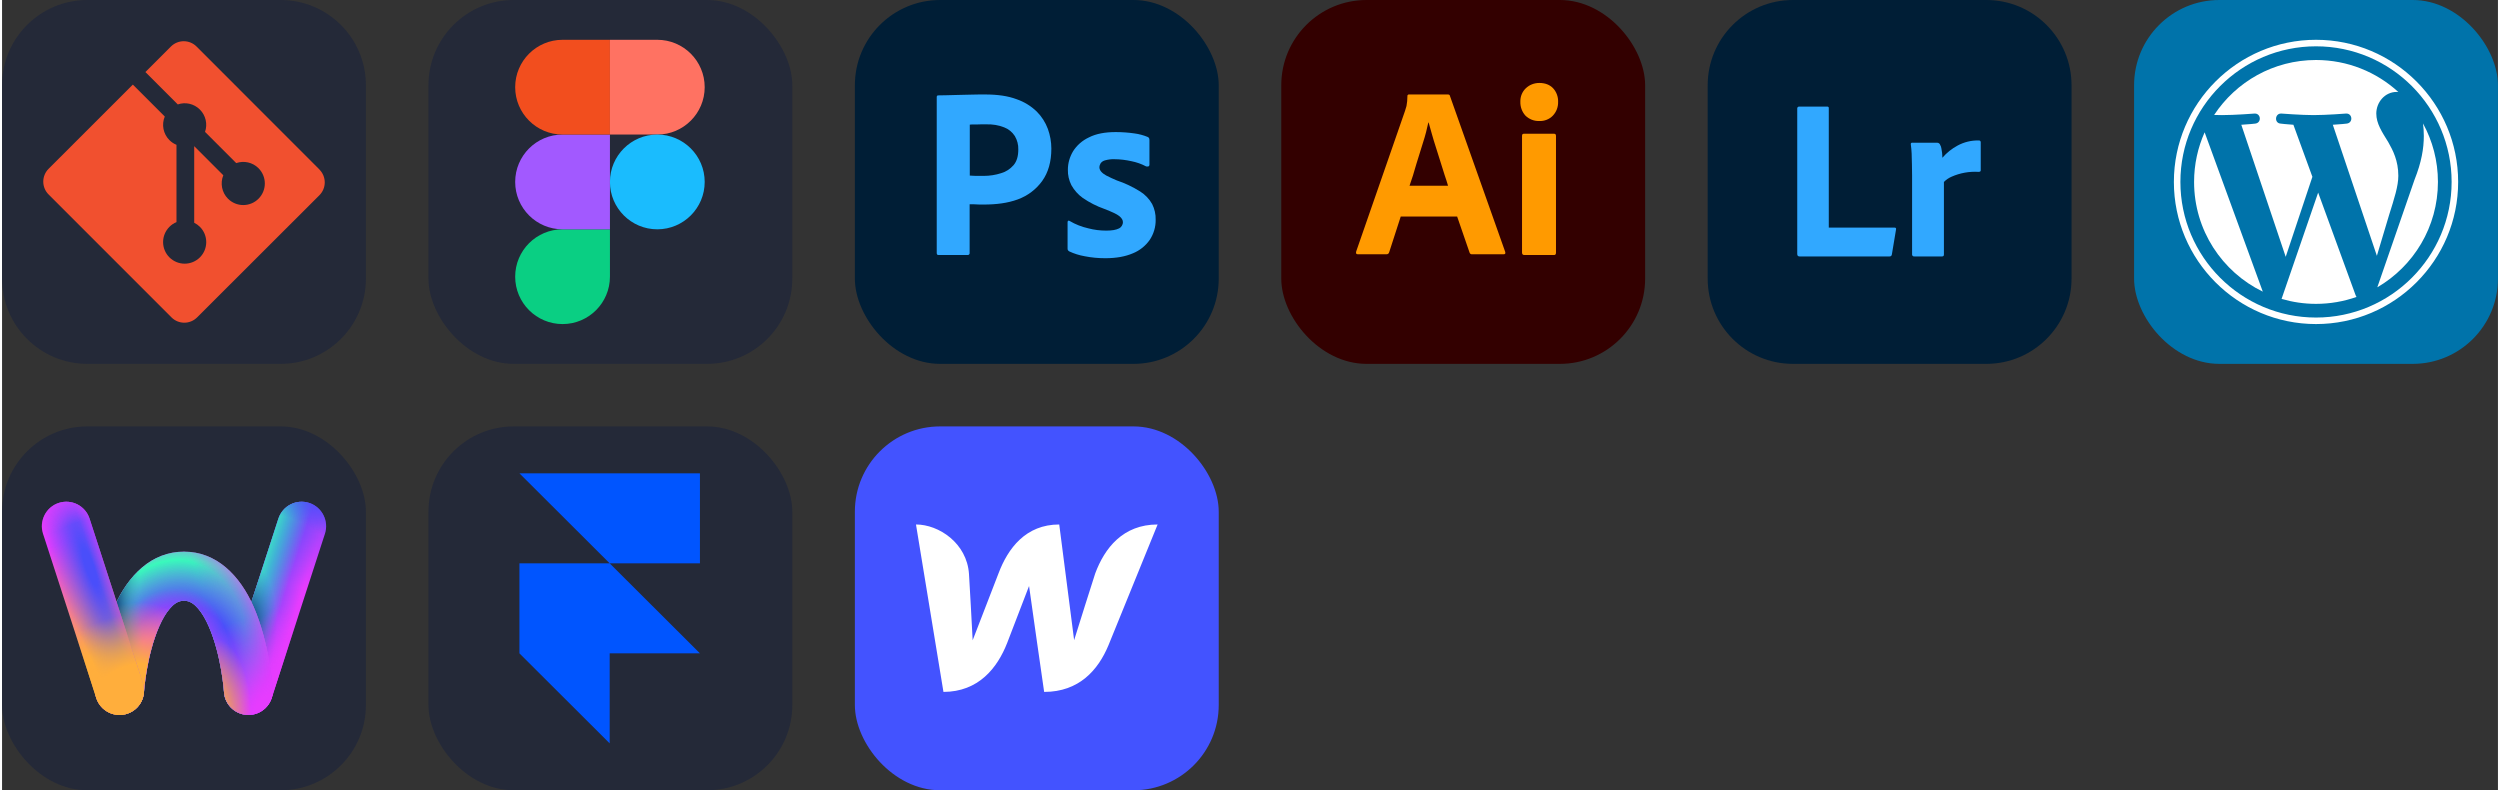 
            <svg width="329" height="104" viewBox="0 0 1756 556" fill="none" xmlns="http://www.w3.org/2000/svg" xmlns:xlink="http://www.w3.org/1999/xlink" version="1.1">
        
		<rect x="0" y="0" width="1756" height="556" fill="#333333" stroke="none"/>
        
		<g transform="translate(0, 0)">
            
			<svg width="256" height="256" viewBox="0 0 256 256" fill="none" xmlns="http://www.w3.org/2000/svg" id="git">
<style>
#git {
    path.rect {fill: #242938}

    @media (prefers-color-scheme: light) {
        path.rect {fill: #F4F2ED}
    }
}
</style>
<path d="M196 0H60C26.863 0 0 26.863 0 60V196C0 229.137 26.863 256 60 256H196C229.137 256 256 229.137 256 196V60C256 26.863 229.137 0 196 0Z" fill="#242938" class="rect" />
<path d="M223.295 119.23L136.838 32.738C135.655 31.553 134.249 30.613 132.702 29.971C131.155 29.33 129.496 29 127.822 29C126.148 29 124.489 29.33 122.942 29.971C121.395 30.613 119.989 31.553 118.806 32.738L100.86 50.691L123.633 73.474C128.93 71.616 134.995 72.885 139.214 77.108C141.223 79.121 142.626 81.659 143.262 84.432C143.898 87.205 143.741 90.101 142.81 92.789L164.76 114.748C170.07 112.916 176.196 114.097 180.434 118.351C181.844 119.761 182.962 121.435 183.725 123.278C184.487 125.12 184.879 127.094 184.879 129.088C184.878 131.082 184.486 133.056 183.723 134.899C182.959 136.74 181.841 138.414 180.431 139.824C179.022 141.234 177.349 142.352 175.508 143.114C173.666 143.878 171.693 144.27 169.699 144.269C167.706 144.269 165.732 143.876 163.891 143.113C162.05 142.35 160.376 141.231 158.967 139.821C154.512 135.363 153.411 128.801 155.663 123.309L135.193 102.83V156.722C136.679 157.457 138.036 158.428 139.214 159.595C140.623 161.004 141.741 162.677 142.505 164.52C143.267 166.361 143.659 168.335 143.659 170.329C143.659 172.323 143.267 174.297 142.505 176.139C141.741 177.981 140.623 179.655 139.214 181.065C137.806 182.474 136.132 183.593 134.292 184.355C132.45 185.118 130.477 185.511 128.484 185.511C126.491 185.511 124.518 185.118 122.677 184.355C120.836 183.593 119.162 182.474 117.753 181.065C116.343 179.655 115.224 177.982 114.46 176.141C113.696 174.298 113.303 172.323 113.303 170.329C113.303 168.335 113.696 166.361 114.46 164.519C115.224 162.676 116.343 161.003 117.753 159.595C119.22 158.134 120.848 157.025 122.723 156.282V101.889C120.916 101.146 119.22 100.051 117.753 98.577C115.623 96.448 114.174 93.733 113.592 90.777C113.011 87.82 113.322 84.758 114.486 81.98L92.023 59.519L32.739 118.766C31.554 119.951 30.613 121.357 29.972 122.905C29.33 124.454 29 126.113 29 127.789C29 129.465 29.33 131.125 29.972 132.673C30.613 134.221 31.554 135.628 32.739 136.812L119.202 223.298C120.385 224.483 121.791 225.423 123.338 226.065C124.885 226.706 126.544 227.036 128.218 227.036C129.892 227.036 131.551 226.706 133.098 226.065C134.645 225.423 136.051 224.483 137.234 223.298L223.295 137.338C224.48 136.154 225.421 134.747 226.062 133.199C226.704 131.651 227.034 129.992 227.034 128.316C227.034 126.64 226.704 124.979 226.062 123.431C225.421 121.883 224.48 120.476 223.295 119.292" fill="#F1502F"/>
</svg>

		</g>
		
		<g transform="translate(300, 0)">
            
			<svg xmlns="http://www.w3.org/2000/svg" width="256" height="256" fill="none" viewBox="0 0 256 256" id="figma">
<style>
#figma {
    rect {fill: #242938}

    @media (prefers-color-scheme: light) {
        rect {fill: #F4F2ED}
    }
}
</style>
<rect width="256" height="256" fill="#242938" rx="60"/>
<g clip-path="url(#clip0_4_180)">
<path fill="#0ACF83" d="M94.347 228C112.747 228 127.68 213.067 127.68 194.667V161.333H94.347C75.947 161.333 61.013 176.267 61.013 194.667C61.013 213.067 75.947 228 94.347 228Z"/>
<path fill="#A259FF" d="M61.013 128C61.013 109.6 75.947 94.667 94.347 94.667H127.68V161.333H94.347C75.947 161.333 61.013 146.4 61.013 128Z"/>
<path fill="#F24E1E" d="M61.013 61.333C61.013 42.933 75.947 28 94.347 28H127.68V94.667H94.347C75.947 94.667 61.013 79.733 61.013 61.333Z"/>
<path fill="#FF7262" d="M127.68 28H161.013C179.413 28 194.347 42.933 194.347 61.333C194.347 79.733 179.413 94.667 161.013 94.667H127.68V28Z"/>
<path fill="#1ABCFE" d="M194.347 128C194.347 146.4 179.413 161.333 161.013 161.333C142.613 161.333 127.68 146.4 127.68 128C127.68 109.6 142.613 94.667 161.013 94.667C179.413 94.667 194.347 109.6 194.347 128Z"/>
</g>
<defs>
<clipPath id="clip0_4_180">
<rect width="133.36" height="200" fill="#fff" transform="translate(61 28)"/>
</clipPath>
</defs>
</svg>

		</g>
		
		<g transform="translate(600, 0)">
            
			<svg xmlns="http://www.w3.org/2000/svg" width="256" height="256" fill="none" viewBox="0 0 256 256">
<rect width="256" height="256" fill="#001E36" rx="60"/>
<path fill="#31A8FF" d="M57.6 178.04V68.28C57.6 67.533 57.92 67.107 58.667 67.107C60.48 67.107 62.187 67.107 64.64 67C67.2 66.893 69.867 66.893 72.747 66.787C75.627 66.68 78.72 66.68 82.027 66.573C85.333 66.467 88.533 66.467 91.733 66.467C100.48 66.467 107.733 67.533 113.707 69.773C119.04 71.587 123.947 74.573 128 78.52C131.413 81.933 134.08 86.093 135.787 90.68C137.387 95.16 138.24 99.747 138.24 104.547C138.24 113.72 136.107 121.293 131.84 127.267C127.573 133.24 121.6 137.72 114.667 140.28C107.413 142.947 99.413 143.907 90.667 143.907C88.107 143.907 86.4 143.907 85.333 143.8C84.267 143.693 82.773 143.693 80.747 143.693V177.933C80.853 178.68 80.32 179.32 79.573 179.427C79.467 179.427 79.36 179.427 79.147 179.427H58.88C58.027 179.427 57.6 179 57.6 178.04ZM80.853 87.693V123.533C82.347 123.64 83.733 123.747 85.013 123.747H90.667C94.827 123.747 98.987 123.107 102.933 121.827C106.347 120.867 109.333 118.84 111.68 116.173C113.92 113.507 114.987 109.88 114.987 105.187C115.093 101.88 114.24 98.573 112.533 95.693C110.72 92.92 108.16 90.787 105.067 89.613C101.12 88.013 96.853 87.373 92.48 87.48C89.707 87.48 87.253 87.48 85.227 87.587C83.093 87.48 81.6 87.587 80.853 87.693Z"/>
<path fill="#31A8FF" d="M204.8 117.027C201.6 115.32 198.187 114.147 194.56 113.4C190.613 112.547 186.667 112.013 182.613 112.013C180.48 111.907 178.24 112.227 176.213 112.76C174.827 113.08 173.653 113.827 172.907 114.893C172.373 115.747 172.053 116.813 172.053 117.773C172.053 118.733 172.48 119.693 173.12 120.547C174.08 121.72 175.36 122.68 176.747 123.427C179.2 124.707 181.76 125.88 184.32 126.947C190.08 128.867 195.627 131.533 200.747 134.733C204.267 136.973 207.147 139.96 209.173 143.587C210.88 147 211.733 150.733 211.627 154.573C211.733 159.587 210.24 164.6 207.467 168.76C204.48 173.027 200.32 176.333 195.52 178.253C190.293 180.493 183.893 181.667 176.213 181.667C171.307 181.667 166.507 181.24 161.707 180.28C157.973 179.64 154.24 178.467 150.827 176.867C150.08 176.44 149.547 175.693 149.653 174.84V156.28C149.653 155.96 149.76 155.533 150.08 155.32C150.4 155.107 150.72 155.213 151.04 155.427C155.2 157.88 159.573 159.587 164.267 160.653C168.32 161.72 172.587 162.253 176.853 162.253C180.907 162.253 183.787 161.72 185.707 160.76C187.413 160.013 188.587 158.2 188.587 156.28C188.587 154.787 187.733 153.4 186.027 152.013C184.32 150.627 180.8 149.027 175.573 147C170.133 145.08 165.12 142.52 160.427 139.32C157.12 136.973 154.347 133.88 152.32 130.253C150.613 126.84 149.76 123.107 149.867 119.373C149.867 114.787 151.147 110.413 153.493 106.467C156.16 102.2 160.107 98.787 164.693 96.653C169.707 94.093 176 92.92 183.573 92.92C187.947 92.92 192.427 93.24 196.8 93.88C200 94.307 203.093 95.16 205.973 96.333C206.4 96.44 206.827 96.867 207.04 97.293C207.147 97.72 207.253 98.147 207.253 98.573V115.96C207.253 116.387 207.04 116.813 206.72 117.027C205.76 117.24 205.227 117.24 204.8 117.027Z"/>
</svg>

		</g>
		
		<g transform="translate(900, 0)">
            
			<svg xmlns="http://www.w3.org/2000/svg" width="256" height="256" fill="none" viewBox="0 0 256 256">
<rect width="256" height="256" fill="#300" rx="60"/>
<path fill="#FF9A00" d="M123.733 152.333H84.053L75.946 177.4C75.733 178.36 74.88 179 73.92 178.893H53.866C52.693 178.893 52.373 178.253 52.693 176.973L87.04 78.094C87.36 77.027 87.68 75.853 88.106 74.573C88.533 72.334 88.746 69.987 88.746 67.64C88.64 67.107 89.066 66.573 89.6 66.467H89.92H117.226C118.08 66.467 118.506 66.787 118.613 67.32L157.546 177.187C157.866 178.36 157.546 178.893 156.48 178.893H134.186C133.44 179 132.693 178.467 132.48 177.72L123.733 152.333V152.333ZM90.24 130.68H117.333C116.693 128.44 115.84 125.773 114.88 123C113.92 120.12 112.96 117.027 112 113.827C110.933 110.52 109.973 107.32 108.906 104.013C107.84 100.707 106.88 97.614 106.026 94.52C105.173 91.534 104.426 88.76 103.68 86.2H103.466C102.506 90.787 101.333 95.374 99.84 99.96C98.24 105.08 96.64 110.413 94.933 115.747C93.44 121.187 91.84 126.2 90.24 130.68V130.68Z"/>
<path fill="#FF9A00" d="M181.333 85.133C177.813 85.24 174.4 83.853 171.84 81.4C169.387 78.733 168.107 75.213 168.213 71.587C168.107 67.96 169.493 64.547 172.053 62.093C174.613 59.64 178.027 58.36 181.547 58.36C185.707 58.36 188.907 59.64 191.253 62.093C193.6 64.653 194.88 68.067 194.773 71.587C194.88 75.213 193.6 78.733 191.04 81.4C188.587 83.96 184.96 85.347 181.333 85.133ZM169.387 177.72V95.587C169.387 94.52 169.813 94.093 170.773 94.093H191.893C192.853 94.093 193.28 94.627 193.28 95.587V177.72C193.28 178.893 192.853 179.427 191.893 179.427H170.987C169.92 179.427 169.387 178.787 169.387 177.72V177.72Z"/>
</svg>

		</g>
		
		<g transform="translate(1200, 0)">
            
			<svg width="256" height="256" viewBox="0 0 256 256" fill="none" xmlns="http://www.w3.org/2000/svg">
<path d="M196 0H60C26.863 0 0 26.863 0 60V196C0 229.137 26.863 256 60 256H196C229.137 256 256 229.137 256 196V60C256 26.863 229.137 0 196 0Z" fill="#001E36"/>
<path d="M128.011 180.415H64.611C63.511 180.415 63.011 179.815 63.011 178.615V76.415C62.989 76.251 63 76.083 63.044 75.923C63.087 75.763 63.162 75.613 63.265 75.482C63.368 75.352 63.495 75.243 63.641 75.163C63.786 75.083 63.946 75.032 64.111 75.015H84.111C84.236 74.992 84.365 74.995 84.489 75.024C84.613 75.052 84.73 75.105 84.832 75.18C84.935 75.255 85.022 75.349 85.087 75.459C85.152 75.568 85.194 75.689 85.211 75.815V160.115H131.411C132.411 160.115 132.711 160.615 132.511 161.515L129.611 178.915C129.596 179.145 129.535 179.369 129.432 179.575C129.329 179.781 129.186 179.965 129.011 180.115C128.718 180.318 128.368 180.423 128.011 180.415Z" fill="#31A8FF"/>
<path d="M144.011 100.415H161.511C161.985 100.427 162.443 100.588 162.821 100.875C163.198 101.162 163.474 101.561 163.611 102.015C164.025 102.723 164.296 103.504 164.411 104.315C164.611 105.315 164.811 106.415 164.911 107.415C165.011 108.415 165.111 109.715 165.111 111.015C168.114 107.51 171.742 104.594 175.811 102.415C180.38 99.939 185.516 98.698 190.711 98.815C190.876 98.793 191.043 98.804 191.203 98.847C191.364 98.891 191.513 98.966 191.644 99.069C191.775 99.171 191.883 99.299 191.964 99.445C192.044 99.59 192.094 99.75 192.111 99.915V119.815C192.111 120.615 191.611 120.915 190.511 120.915C184.03 120.527 177.551 121.693 171.611 124.315C169.586 125.182 167.751 126.439 166.211 128.015V179.015C166.211 180.015 165.811 180.415 164.911 180.415H145.411C145.227 180.446 145.038 180.44 144.856 180.395C144.674 180.351 144.504 180.271 144.354 180.158C144.204 180.046 144.079 179.905 143.986 179.743C143.892 179.58 143.833 179.401 143.811 179.215V123.415C143.811 121.015 143.811 118.515 143.711 115.915C143.611 113.315 143.611 110.715 143.511 108.115C143.411 105.915 143.211 103.715 142.911 101.515C142.885 101.397 142.882 101.275 142.903 101.155C142.923 101.036 142.968 100.922 143.033 100.82C143.098 100.718 143.182 100.629 143.282 100.56C143.381 100.49 143.493 100.441 143.611 100.415C143.711 100.315 143.811 100.315 144.011 100.415Z" fill="#31A8FF"/>
</svg>

		</g>
		
		<g transform="translate(1500, 0)">
            
			<svg xmlns="http://www.w3.org/2000/svg" width="256" height="256" fill="none" viewBox="0 0 256 256">
<rect width="256" height="256" fill="#0073AA" rx="60"/>
<path fill="#fff" d="M42.214 127.994C42.214 161.949 61.947 191.293 90.561 205.199L49.641 93.083C44.881 103.752 42.214 115.558 42.214 127.994Z"/>
<path fill="#fff" d="M185.908 123.665C185.908 113.064 182.1 105.722 178.834 100.007C174.485 92.941 170.409 86.957 170.409 79.891C170.409 72.005 176.39 64.665 184.814 64.665C185.195 64.665 185.555 64.712 185.926 64.733C170.664 50.751 150.331 42.214 127.997 42.214C98.029 42.214 71.662 57.59 56.324 80.88C58.336 80.94 60.233 80.983 61.844 80.983C70.817 80.983 84.706 79.894 84.706 79.894C89.33 79.621 89.875 86.413 85.256 86.96C85.256 86.96 80.609 87.507 75.438 87.778L106.676 180.696L125.449 124.393L112.084 87.775C107.465 87.504 103.089 86.957 103.089 86.957C98.466 86.686 99.008 79.618 103.631 79.891C103.631 79.891 117.797 80.979 126.226 80.979C135.198 80.979 149.088 79.891 149.088 79.891C153.716 79.618 154.259 86.41 149.638 86.957C149.638 86.957 144.981 87.504 139.82 87.775L170.821 179.989L179.377 151.397C183.086 139.531 185.908 131.009 185.908 123.665Z"/>
<path fill="#fff" d="M129.503 135.498L103.765 210.288C111.449 212.547 119.577 213.783 127.998 213.783C137.987 213.783 147.567 212.056 156.484 208.92C156.254 208.553 156.045 208.163 155.874 207.738L129.503 135.498Z"/>
<path fill="#fff" d="M203.269 86.838C203.638 89.57 203.847 92.503 203.847 95.658C203.847 104.363 202.221 114.149 197.324 126.385L171.121 202.144C196.624 187.272 213.778 159.643 213.778 127.996C213.779 113.081 209.97 99.057 203.269 86.838Z"/>
<path fill="#fff" d="M127.998 28C72.86 28 28 72.857 28 127.994C28 183.138 72.86 227.993 127.998 227.993C183.133 227.993 228 183.138 228 127.994C227.998 72.857 183.133 28 127.998 28ZM127.998 223.41C75.389 223.41 32.585 180.606 32.585 127.994C32.585 75.385 75.387 32.585 127.998 32.585C180.605 32.585 223.405 75.385 223.405 127.994C223.405 180.606 180.605 223.41 127.998 223.41Z"/>
</svg>

		</g>
		
		<g transform="translate(0, 300)">
            
			<svg width="256" height="256" viewBox="0 0 256 256" fill="none" xmlns="http://www.w3.org/2000/svg" id="webstudio">
<style>
#webstudio {
    rect {fill: #242938}

    @media (prefers-color-scheme: light) {
        rect {fill: #F4F2ED}
    }
}
</style>
<rect width="256" height="256" rx="60" fill="#242938"/>
<path fill-rule="evenodd" clip-rule="evenodd" d="M189.707 191.082L227.154 75.592C230.092 66.537 225.136 56.792 216.1 53.853C207.064 50.913 197.34 55.875 194.406 64.93L156.96 180.415C154.022 189.47 158.978 199.215 168.014 202.155C177.05 205.098 186.774 200.137 189.707 191.082Z" fill="url(#paint0_linear_49_1035)"/>
<path fill-rule="evenodd" clip-rule="evenodd" d="M189.707 191.082L227.154 75.592C230.092 66.537 225.136 56.792 216.1 53.853C207.064 50.913 197.34 55.875 194.406 64.93L156.96 180.415C154.022 189.47 158.978 199.215 168.014 202.155C177.05 205.098 186.774 200.137 189.707 191.082Z" fill="url(#paint1_linear_49_1035)"/>
<path fill-rule="evenodd" clip-rule="evenodd" d="M189.707 191.082L227.154 75.592C230.092 66.537 225.136 56.792 216.1 53.853C207.064 50.913 197.34 55.875 194.406 64.93L156.96 180.415C154.022 189.47 158.978 199.215 168.014 202.155C177.05 205.098 186.774 200.137 189.707 191.082Z" fill="url(#paint2_linear_49_1035)" fill-opacity="0.8"/>
<path fill-rule="evenodd" clip-rule="evenodd" d="M189.707 191.082L227.154 75.592C230.092 66.537 225.136 56.792 216.1 53.853C207.064 50.913 197.34 55.875 194.406 64.93L156.96 180.415C154.022 189.47 158.978 199.215 168.014 202.155C177.05 205.098 186.774 200.137 189.707 191.082Z" fill="url(#paint3_radial_49_1035)"/>
<path fill-rule="evenodd" clip-rule="evenodd" d="M189.707 191.082L227.154 75.592C230.092 66.537 225.136 56.792 216.1 53.853C207.064 50.913 197.34 55.875 194.406 64.93L156.96 180.415C154.022 189.47 158.978 199.215 168.014 202.155C177.05 205.098 186.774 200.137 189.707 191.082Z" fill="url(#paint4_radial_49_1035)"/>
<path fill-rule="evenodd" clip-rule="evenodd" d="M189.707 191.082L227.154 75.592C230.092 66.537 225.136 56.792 216.1 53.853C207.064 50.913 197.34 55.875 194.406 64.93L156.96 180.415C154.022 189.47 158.978 199.215 168.014 202.155C177.05 205.098 186.774 200.137 189.707 191.082Z" fill="url(#paint5_radial_49_1035)"/>
<path fill-rule="evenodd" clip-rule="evenodd" d="M127.995 122.631C132.245 122.631 135.379 125.125 138.051 128.252C141.02 131.734 143.39 136.049 145.404 140.631C154.458 161.2 156.153 186.932 156.153 186.932C156.802 196.432 165.028 203.613 174.509 202.962C183.989 202.311 191.154 194.065 190.505 184.569C190.505 184.569 188.23 152.429 176.91 126.706C167.202 104.648 150.766 88.124 127.999 88.124C105.234 88.124 88.796 104.648 79.089 126.706C67.765 152.429 65.494 184.569 65.494 184.569C64.844 194.069 72.01 202.311 81.491 202.962C90.971 203.613 99.197 196.432 99.846 186.932C99.846 186.932 101.541 161.204 110.594 140.631C112.608 136.054 114.98 131.734 117.948 128.252C120.616 125.125 123.749 122.631 127.995 122.631Z" fill="#E63CFE"/>
<path fill-rule="evenodd" clip-rule="evenodd" d="M127.995 122.631C132.245 122.631 135.379 125.125 138.051 128.252C141.02 131.734 143.39 136.049 145.404 140.631C154.458 161.2 156.153 186.932 156.153 186.932C156.802 196.432 165.028 203.613 174.509 202.962C183.989 202.311 191.154 194.065 190.505 184.569C190.505 184.569 188.23 152.429 176.91 126.706C167.202 104.648 150.766 88.124 127.999 88.124C105.234 88.124 88.796 104.648 79.089 126.706C67.765 152.429 65.494 184.569 65.494 184.569C64.844 194.069 72.01 202.311 81.491 202.962C90.971 203.613 99.197 196.432 99.846 186.932C99.846 186.932 101.541 161.204 110.594 140.631C112.608 136.054 114.98 131.734 117.948 128.252C120.616 125.125 123.749 122.631 127.995 122.631Z" fill="url(#paint6_radial_49_1035)"/>
<path fill-rule="evenodd" clip-rule="evenodd" d="M127.995 122.631C132.245 122.631 135.379 125.125 138.051 128.252C141.02 131.734 143.39 136.049 145.404 140.631C154.458 161.2 156.153 186.932 156.153 186.932C156.802 196.432 165.028 203.613 174.509 202.962C183.989 202.311 191.154 194.065 190.505 184.569C190.505 184.569 188.23 152.429 176.91 126.706C167.202 104.648 150.766 88.124 127.999 88.124C105.234 88.124 88.796 104.648 79.089 126.706C67.765 152.429 65.494 184.569 65.494 184.569C64.844 194.069 72.01 202.311 81.491 202.962C90.971 203.613 99.197 196.432 99.846 186.932C99.846 186.932 101.541 161.204 110.594 140.631C112.608 136.054 114.98 131.734 117.948 128.252C120.616 125.125 123.749 122.631 127.995 122.631Z" fill="url(#paint7_radial_49_1035)"/>
<path fill-rule="evenodd" clip-rule="evenodd" d="M127.995 122.631C132.245 122.631 135.379 125.125 138.051 128.252C141.02 131.734 143.39 136.049 145.404 140.631C154.458 161.2 156.153 186.932 156.153 186.932C156.802 196.432 165.028 203.613 174.509 202.962C183.989 202.311 191.154 194.065 190.505 184.569C190.505 184.569 188.23 152.429 176.91 126.706C167.202 104.648 150.766 88.124 127.999 88.124C105.234 88.124 88.796 104.648 79.089 126.706C67.765 152.429 65.494 184.569 65.494 184.569C64.844 194.069 72.01 202.311 81.491 202.962C90.971 203.613 99.197 196.432 99.846 186.932C99.846 186.932 101.541 161.204 110.594 140.631C112.608 136.054 114.98 131.734 117.948 128.252C120.616 125.125 123.749 122.631 127.995 122.631Z" fill="url(#paint8_radial_49_1035)"/>
<path fill-rule="evenodd" clip-rule="evenodd" d="M127.995 122.631C132.245 122.631 135.379 125.125 138.051 128.252C141.02 131.734 143.39 136.049 145.404 140.631C154.458 161.2 156.153 186.932 156.153 186.932C156.802 196.432 165.028 203.613 174.509 202.962C183.989 202.311 191.154 194.065 190.505 184.569C190.505 184.569 188.23 152.429 176.91 126.706C167.202 104.648 150.766 88.124 127.999 88.124C105.234 88.124 88.796 104.648 79.089 126.706C67.765 152.429 65.494 184.569 65.494 184.569C64.844 194.069 72.01 202.311 81.491 202.962C90.971 203.613 99.197 196.432 99.846 186.932C99.846 186.932 101.541 161.204 110.594 140.631C112.608 136.054 114.98 131.734 117.948 128.252C120.616 125.125 123.749 122.631 127.995 122.631Z" fill="url(#paint9_radial_49_1035)"/>
<path fill-rule="evenodd" clip-rule="evenodd" d="M127.995 122.631C132.245 122.631 135.379 125.125 138.051 128.252C141.02 131.734 143.39 136.049 145.404 140.631C154.458 161.2 156.153 186.932 156.153 186.932C156.802 196.432 165.028 203.613 174.509 202.962C183.989 202.311 191.154 194.065 190.505 184.569C190.505 184.569 188.23 152.429 176.91 126.706C167.202 104.648 150.766 88.124 127.999 88.124C105.234 88.124 88.796 104.648 79.089 126.706C67.765 152.429 65.494 184.569 65.494 184.569C64.844 194.069 72.01 202.311 81.491 202.962C90.971 203.613 99.197 196.432 99.846 186.932C99.846 186.932 101.541 161.204 110.594 140.631C112.608 136.054 114.98 131.734 117.948 128.252C120.616 125.125 123.749 122.631 127.995 122.631Z" fill="url(#paint10_radial_49_1035)"/>
<path fill-rule="evenodd" clip-rule="evenodd" d="M127.995 122.631C132.245 122.631 135.379 125.125 138.051 128.252C141.02 131.734 143.39 136.049 145.404 140.631C154.458 161.2 156.153 186.932 156.153 186.932C156.802 196.432 165.028 203.613 174.509 202.962C183.989 202.311 191.154 194.065 190.505 184.569C190.505 184.569 188.23 152.429 176.91 126.706C167.202 104.648 150.766 88.124 127.999 88.124C105.234 88.124 88.796 104.648 79.089 126.706C67.765 152.429 65.494 184.569 65.494 184.569C64.844 194.069 72.01 202.311 81.491 202.962C90.971 203.613 99.197 196.432 99.846 186.932C99.846 186.932 101.541 161.204 110.594 140.631C112.608 136.054 114.98 131.734 117.948 128.252C120.616 125.125 123.749 122.631 127.995 122.631Z" fill="url(#paint11_radial_49_1035)"/>
<path fill-rule="evenodd" clip-rule="evenodd" d="M127.995 122.631C132.245 122.631 135.379 125.125 138.051 128.252C141.02 131.734 143.39 136.049 145.404 140.631C154.458 161.2 156.153 186.932 156.153 186.932C156.802 196.432 165.028 203.613 174.509 202.962C183.989 202.311 191.154 194.065 190.505 184.569C190.505 184.569 188.23 152.429 176.91 126.706C167.202 104.648 150.766 88.124 127.999 88.124C105.234 88.124 88.796 104.648 79.089 126.706C67.765 152.429 65.494 184.569 65.494 184.569C64.844 194.069 72.01 202.311 81.491 202.962C90.971 203.613 99.197 196.432 99.846 186.932C99.846 186.932 101.541 161.204 110.594 140.631C112.608 136.054 114.98 131.734 117.948 128.252C120.616 125.125 123.749 122.631 127.995 122.631Z" fill="url(#paint12_radial_49_1035)"/>
<path fill-rule="evenodd" clip-rule="evenodd" d="M127.995 122.631C132.245 122.631 135.379 125.125 138.051 128.252C141.02 131.734 143.39 136.049 145.404 140.631C154.458 161.2 156.153 186.932 156.153 186.932C156.802 196.432 165.028 203.613 174.509 202.962C183.989 202.311 191.154 194.065 190.505 184.569C190.505 184.569 188.23 152.429 176.91 126.706C167.202 104.648 150.766 88.124 127.999 88.124C105.234 88.124 88.796 104.648 79.089 126.706C67.765 152.429 65.494 184.569 65.494 184.569C64.844 194.069 72.01 202.311 81.491 202.962C90.971 203.613 99.197 196.432 99.846 186.932C99.846 186.932 101.541 161.204 110.594 140.631C112.608 136.054 114.98 131.734 117.948 128.252C120.616 125.125 123.749 122.631 127.995 122.631Z" fill="url(#paint13_radial_49_1035)"/>
<path fill-rule="evenodd" clip-rule="evenodd" d="M99.041 180.415L61.594 64.925C58.661 55.871 48.941 50.904 39.9 53.848C30.865 56.792 25.909 66.533 28.846 75.588L66.293 191.077C69.231 200.132 78.951 205.098 87.987 202.155C97.023 199.21 101.979 189.47 99.041 180.415Z" fill="url(#paint14_linear_49_1035)"/>
<path fill-rule="evenodd" clip-rule="evenodd" d="M99.041 180.415L61.594 64.925C58.661 55.871 48.941 50.904 39.9 53.848C30.865 56.792 25.909 66.533 28.846 75.588L66.293 191.077C69.231 200.132 78.951 205.098 87.987 202.155C97.023 199.21 101.979 189.47 99.041 180.415Z" fill="url(#paint15_radial_49_1035)"/>
<path fill-rule="evenodd" clip-rule="evenodd" d="M99.041 180.415L61.594 64.925C58.661 55.871 48.941 50.904 39.9 53.848C30.865 56.792 25.909 66.533 28.846 75.588L66.293 191.077C69.231 200.132 78.951 205.098 87.987 202.155C97.023 199.21 101.979 189.47 99.041 180.415Z" fill="url(#paint16_linear_49_1035)"/>
<path fill-rule="evenodd" clip-rule="evenodd" d="M99.041 180.415L61.594 64.925C58.661 55.871 48.941 50.904 39.9 53.848C30.865 56.792 25.909 66.533 28.846 75.588L66.293 191.077C69.231 200.132 78.951 205.098 87.987 202.155C97.023 199.21 101.979 189.47 99.041 180.415Z" fill="url(#paint17_radial_49_1035)"/>
<path fill-rule="evenodd" clip-rule="evenodd" d="M99.041 180.415L61.594 64.925C58.661 55.871 48.941 50.904 39.9 53.848C30.865 56.792 25.909 66.533 28.846 75.588L66.293 191.077C69.231 200.132 78.951 205.098 87.987 202.155C97.023 199.21 101.979 189.47 99.041 180.415Z" fill="url(#paint18_radial_49_1035)"/>
<defs>
<linearGradient id="paint0_linear_49_1035" x1="247.182" y1="15.169" x2="191.107" y2="196.489" gradientUnits="userSpaceOnUse">
<stop stop-color="#4A4EFA"/>
<stop offset="0.549" stop-color="#E63CFE"/>
</linearGradient>
<linearGradient id="paint1_linear_49_1035" x1="176.756" y1="119.694" x2="208.521" y2="129.977" gradientUnits="userSpaceOnUse">
<stop offset="0.16" stop-color="#4A4EFA"/>
<stop offset="0.946" stop-color="#4A4EFA" stop-opacity="0"/>
</linearGradient>
<linearGradient id="paint2_linear_49_1035" x1="181.57" y1="104.449" x2="201.529" y2="110.832" gradientUnits="userSpaceOnUse">
<stop stop-color="#39FBBB"/>
<stop offset="1" stop-color="#39FBBB" stop-opacity="0"/>
</linearGradient>
<radialGradient id="paint3_radial_49_1035" cx="0" cy="0" r="1" gradientUnits="userSpaceOnUse" gradientTransform="translate(174.194 146.68) rotate(-64.165) scale(104.077 104.076)">
<stop offset="0.832" stop-color="#4A4EFA" stop-opacity="0"/>
<stop offset="1" stop-color="#4A4EFA" stop-opacity="0.75"/>
</radialGradient>
<radialGradient id="paint4_radial_49_1035" cx="0" cy="0" r="1" gradientUnits="userSpaceOnUse" gradientTransform="translate(172.176 139.811) scale(23.203 49.624)">
<stop offset="0.169" stop-color="#11417A"/>
<stop offset="0.926" stop-color="#4069D4" stop-opacity="0"/>
</radialGradient>
<radialGradient id="paint5_radial_49_1035" cx="0" cy="0" r="1" gradientUnits="userSpaceOnUse" gradientTransform="translate(199.034 203.003) rotate(-90) scale(76.748 36.782)">
<stop offset="0.349" stop-color="#E63CFE"/>
<stop offset="1" stop-color="#E63CFE" stop-opacity="0"/>
</radialGradient>
<radialGradient id="paint6_radial_49_1035" cx="0" cy="0" r="1" gradientUnits="userSpaceOnUse" gradientTransform="translate(122.164 148.698) rotate(-85.767) scale(79.073 70.211)">
<stop stop-color="#39FBBB" stop-opacity="0.5"/>
<stop offset="0.689" stop-color="#39FBBB"/>
<stop offset="1" stop-color="#39FBBB" stop-opacity="0"/>
</radialGradient>
<radialGradient id="paint7_radial_49_1035" cx="0" cy="0" r="1" gradientUnits="userSpaceOnUse" gradientTransform="translate(234.825 193.217) rotate(-122.629) scale(189.568 46.119)">
<stop stop-color="#E63CFE"/>
<stop offset="1" stop-color="#E63CFE" stop-opacity="0"/>
</radialGradient>
<radialGradient id="paint8_radial_49_1035" cx="0" cy="0" r="1" gradientUnits="userSpaceOnUse" gradientTransform="translate(125.306 173.103) rotate(-85.02) scale(85.302 73.376)">
<stop offset="0.557" stop-color="#4A4EFA"/>
<stop offset="0.935" stop-color="#4A4EFA" stop-opacity="0"/>
</radialGradient>
<radialGradient id="paint9_radial_49_1035" cx="0" cy="0" r="1" gradientUnits="userSpaceOnUse" gradientTransform="translate(102.175 198.921) rotate(-68.637) scale(89.082 53.162)">
<stop offset="0.613" stop-color="#E63CFE"/>
<stop offset="1" stop-color="#E63CFE" stop-opacity="0"/>
</radialGradient>
<radialGradient id="paint10_radial_49_1035" cx="0" cy="0" r="1" gradientUnits="userSpaceOnUse" gradientTransform="translate(188.367 138.593) rotate(176.233) scale(110.606 279.616)">
<stop offset="0.814" stop-color="#4A98D0" stop-opacity="0"/>
<stop offset="0.973" stop-color="#11417A"/>
</radialGradient>
<radialGradient id="paint11_radial_49_1035" cx="0" cy="0" r="1" gradientUnits="userSpaceOnUse" gradientTransform="translate(95.532 203.003) rotate(-90) scale(79.271 65.773)">
<stop offset="0.458" stop-color="#FFAE3C"/>
<stop offset="1" stop-color="#FFAE3C" stop-opacity="0"/>
</radialGradient>
<radialGradient id="paint12_radial_49_1035" cx="0" cy="0" r="1" gradientUnits="userSpaceOnUse" gradientTransform="translate(191.655 203.003) rotate(-90) scale(71.452 71.451)">
<stop offset="0.192" stop-color="#E63CFE"/>
<stop offset="1" stop-color="#E63CFE" stop-opacity="0"/>
</radialGradient>
<radialGradient id="paint13_radial_49_1035" cx="0" cy="0" r="1" gradientUnits="userSpaceOnUse" gradientTransform="translate(149.737 203.003) rotate(-90) scale(53.767 25.54)">
<stop offset="0.174" stop-color="#FFAE3C"/>
<stop offset="1" stop-color="#FFAE3C" stop-opacity="0"/>
</radialGradient>
<linearGradient id="paint14_linear_49_1035" x1="22.116" y1="60.208" x2="70.465" y2="210.626" gradientUnits="userSpaceOnUse">
<stop offset="0.17" stop-color="#E63CFE"/>
<stop offset="0.709" stop-color="#FFAE3C"/>
</linearGradient>
<radialGradient id="paint15_radial_49_1035" cx="0" cy="0" r="1" gradientUnits="userSpaceOnUse" gradientTransform="translate(61.695 98.847) rotate(161.042) scale(24.122 117.791)">
<stop offset="0.12" stop-color="#4A4EFA"/>
<stop offset="1" stop-color="#4A4EFA" stop-opacity="0"/>
</radialGradient>
<linearGradient id="paint16_linear_49_1035" x1="82.91" y1="130.511" x2="76.14" y2="132.728" gradientUnits="userSpaceOnUse">
<stop stop-color="#E63CFE" stop-opacity="0.33"/>
<stop offset="1" stop-color="#E63CFE" stop-opacity="0"/>
</linearGradient>
<radialGradient id="paint17_radial_49_1035" cx="0" cy="0" r="1" gradientUnits="userSpaceOnUse" gradientTransform="translate(99.887 203.003) rotate(-90) scale(77.502 84.664)">
<stop offset="0.465" stop-color="#FFAE3C"/>
<stop offset="0.926" stop-color="#FFAE3C" stop-opacity="0"/>
</radialGradient>
<radialGradient id="paint18_radial_49_1035" cx="0" cy="0" r="1" gradientUnits="userSpaceOnUse" gradientTransform="translate(99.887 203.003) rotate(-90) scale(169.577 169.575)">
<stop offset="0.844" stop-color="#E63CFE" stop-opacity="0"/>
<stop offset="1" stop-color="#E63CFE"/>
</radialGradient>
</defs>
</svg>

		</g>
		
		<g transform="translate(300, 300)">
            
			<svg width="256" height="256" viewBox="0 0 256 256" fill="none" xmlns="http://www.w3.org/2000/svg" id="framer">
<style>
#framer {
    rect {fill: #242938}
    
    @media (prefers-color-scheme: light) {
        rect {fill: #F4F2ED}
    }
}
</style>
<rect width="256" height="256" rx="60" fill="#242938"/>
<path d="M64 33H191V96.332H127.5L64 33ZM64 96.332H127.5L191 159.666H64V96.332ZM64 159.666H127.5V223L64 159.666Z" fill="#0055FF"/>
</svg>

		</g>
		
		<g transform="translate(600, 300)">
            
			<svg width="256" height="256" viewBox="0 0 256 256" fill="none" xmlns="http://www.w3.org/2000/svg">
<rect width="256" height="256" rx="60" fill="#4353FF"/>
<path d="M169.105 103.436C169.105 103.436 155.29 146.718 154.269 150.393C153.861 146.786 143.789 69 143.789 69C120.242 69 107.72 85.741 101.05 103.436C101.05 103.436 84.241 146.854 82.88 150.461C82.812 147.058 80.294 103.844 80.294 103.844C78.865 82.135 59.061 69 43 69L62.328 186.802C86.963 186.734 100.234 170.061 107.175 152.299C107.175 152.299 121.943 113.984 122.556 112.283C122.692 113.916 133.172 186.802 133.172 186.802C157.876 186.802 171.215 171.218 178.36 154.136L213 69C188.568 69 175.706 85.673 169.105 103.436Z" fill="white"/>
</svg>

		</g>
		</svg>